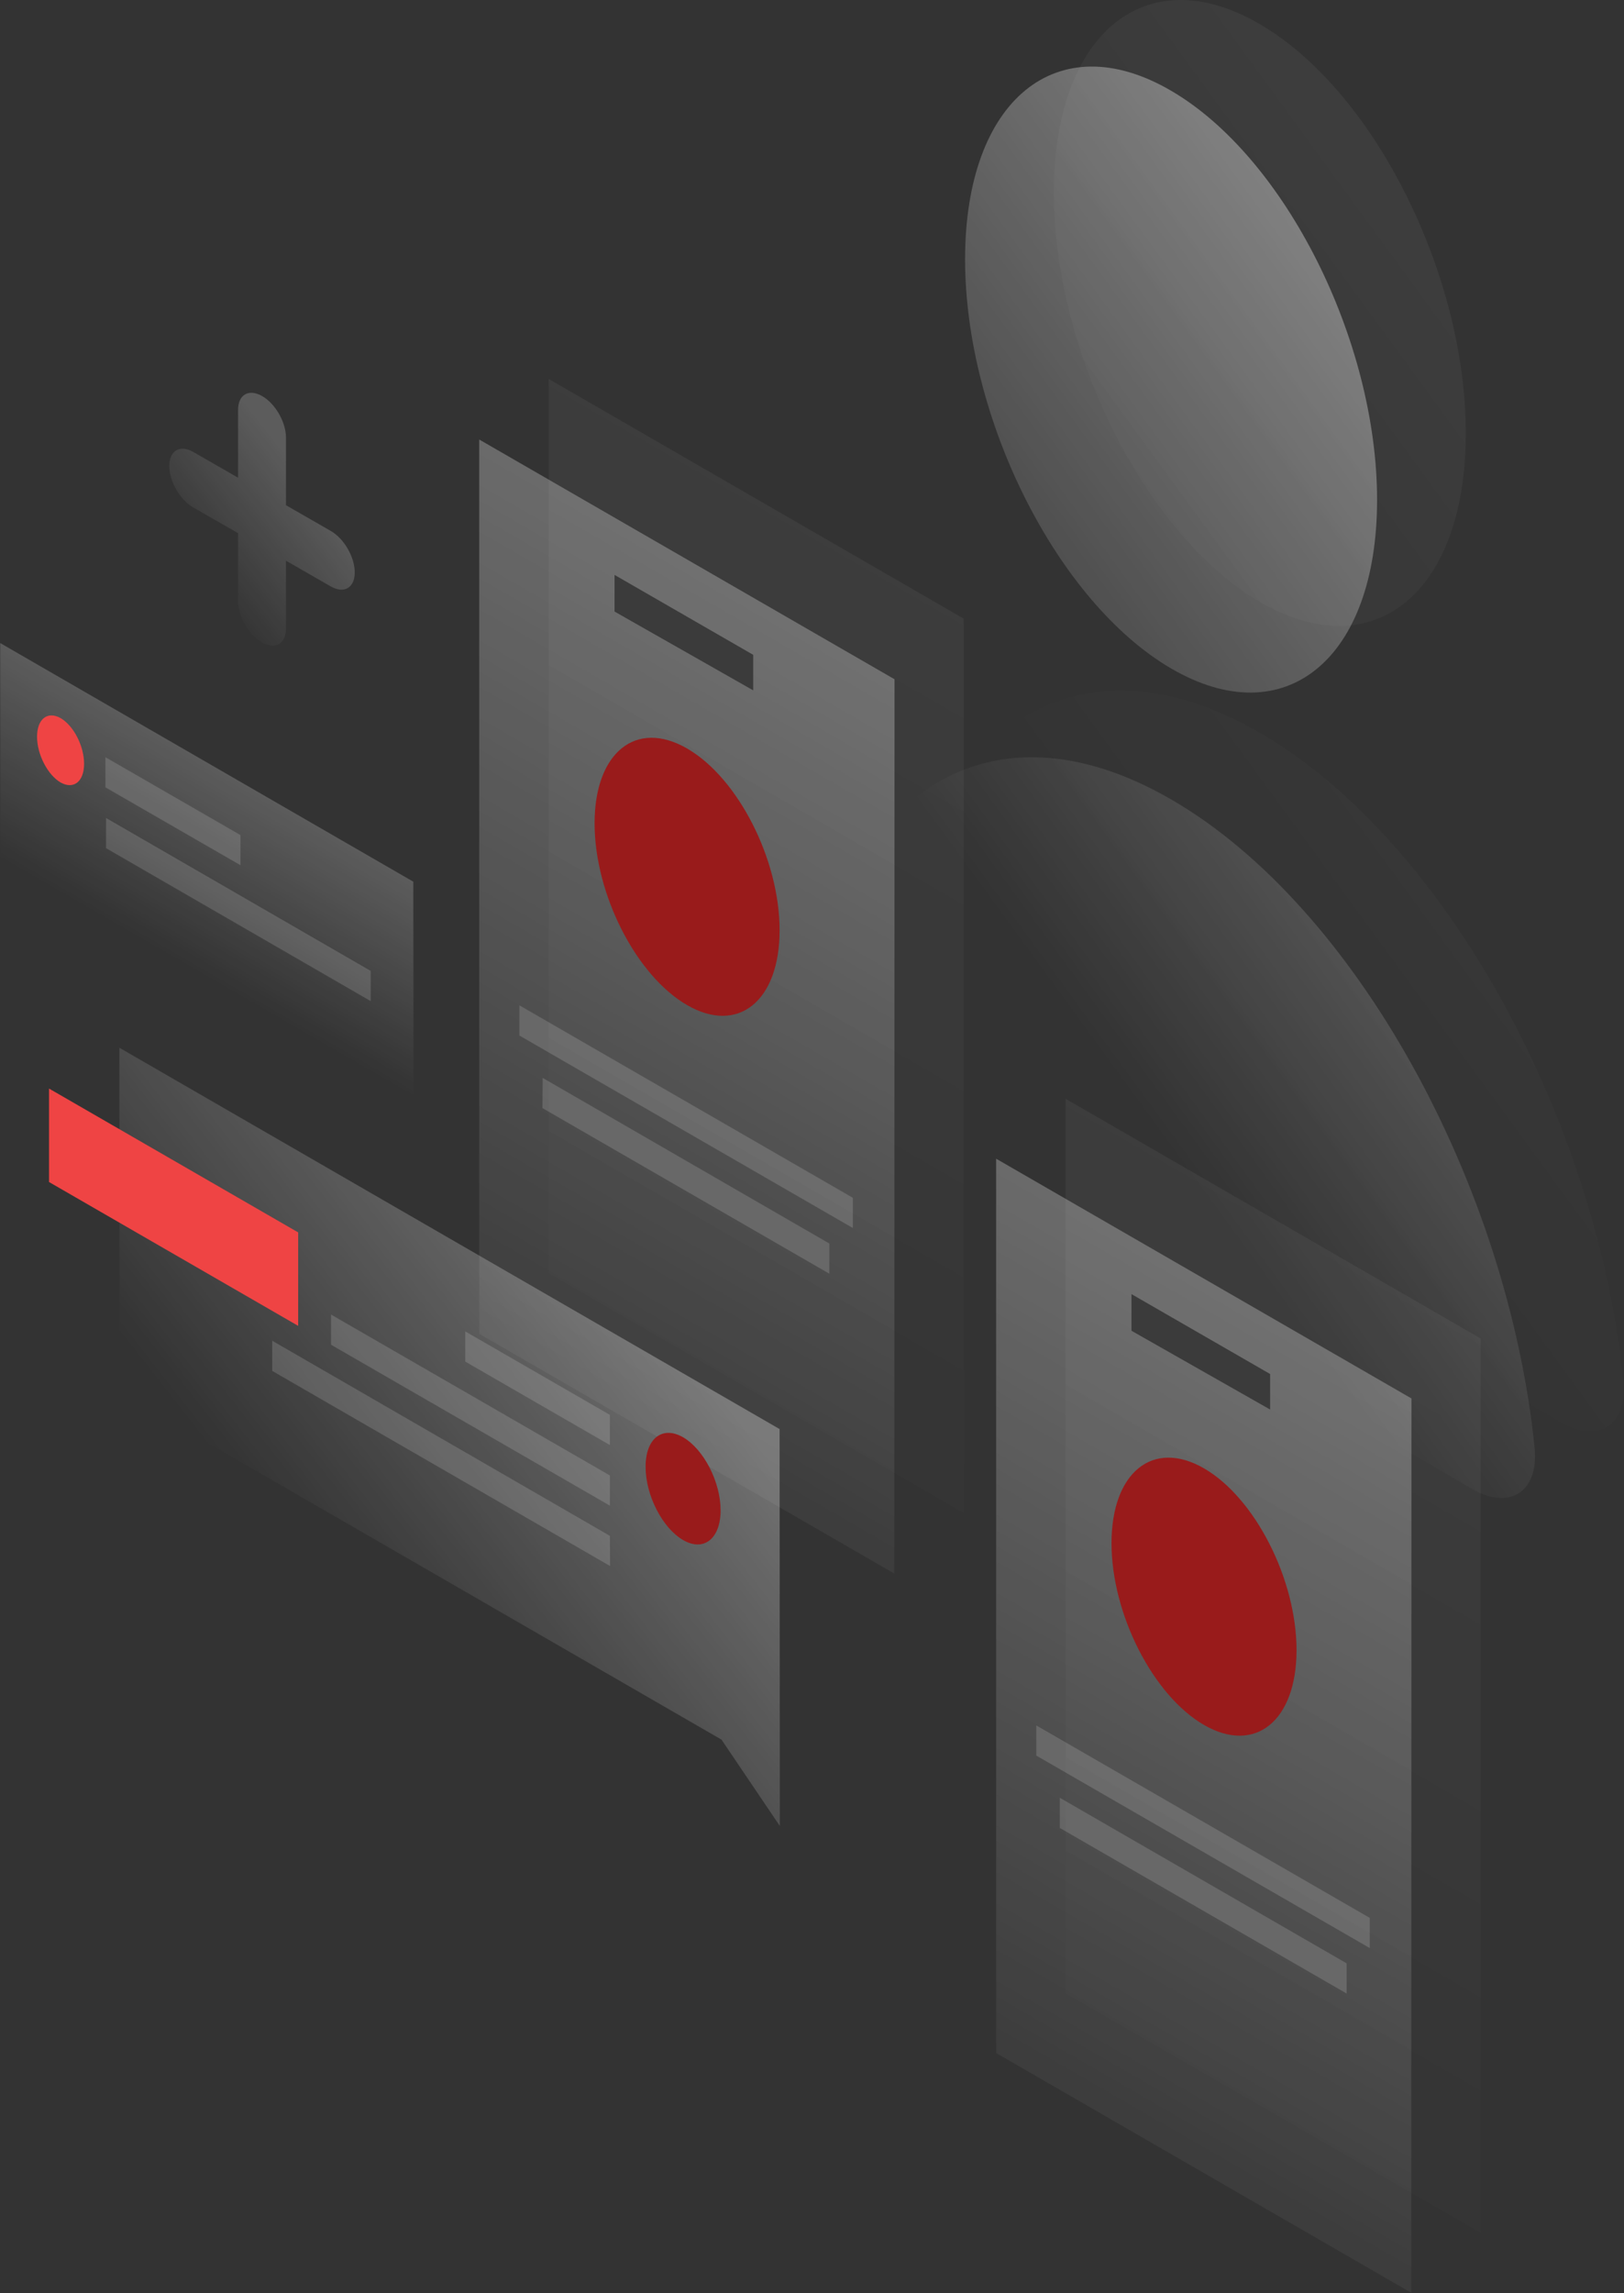 <?xml version="1.0" encoding="utf-8"?>
<svg xmlns="http://www.w3.org/2000/svg" fill="none" height="1033" viewBox="0 0 732 1033" width="732">
<rect x="0" y="0" width="732" height="1033" fill="#333333" stroke="none"/>
<path d="M528.5 360.5C445.8 312.2 377.4 357.4 365.3 461.5C363.2 479.6 376.9 503.4 393.5 513.1L663.4 670.7C680 680.4 693.7 672.6 691.7 652.1C679.6 533.8 611.2 408.7 528.5 360.5Z" fill="url(#paint0_linear_291_5476)" opacity="0.5"/>
<path d="M620.7 225.2C620.7 297.1 579.1 331.1 527.8 301.1C476.6 271.2 435 188.7 435 116.8C435 44.9 476.6 10.9 527.9 40.9C579.2 70.8 620.7 153.4 620.7 225.2Z" fill="url(#paint1_linear_291_5476)" opacity="0.5"/>
<path d="M568.5 330.5C485.8 282.2 417.4 327.4 405.3 431.5C403.2 449.6 416.9 473.4 433.5 483.1L703.4 640.7C720 650.4 733.7 642.6 731.7 622.1C719.6 503.8 651.2 378.7 568.5 330.5Z" fill="url(#paint2_linear_291_5476)" opacity="0.07"/>
<path d="M660.7 195.2C660.7 267.1 619.1 301.1 567.8 271.1C516.6 241.2 475 158.7 475 86.8C475 14.9 516.6 -19.1 567.9 10.9C619.2 40.8 660.7 123.4 660.7 195.2Z" fill="url(#paint3_linear_291_5476)" opacity="0.07"/>
<path d="M186.3 397.2L0.1 289.7V386.7L186.4 494.2L186.3 397.2Z" fill="url(#paint4_linear_291_5476)" opacity="0.2"/>
<path d="M37.9 344.1C37.9 352.1 33.2 355.8 27.3 352.5C21.5 349.1 16.7 339.9 16.7 331.9C16.7 323.9 21.4 320.2 27.3 323.5C33.2 326.9 37.9 336.1 37.9 344.1Z" fill="#EF4444"/>
<path d="M47.5 341.1L108.4 376.2V389.8L47.5 354.7V341.1Z" fill="white" opacity="0.15"/>
<path d="M47.8 368.5L167.1 437.4V451L47.8 382.1V368.5Z" fill="white" opacity="0.15"/>
<path d="M480.3 495L667.4 603V1005.9L480.3 898V495Z" fill="url(#paint5_linear_291_5476)" opacity="0.05"/>
<path d="M636.2 630L449 522V924.9L636.1 1032.9L636.2 630ZM510 583L572.5 619V635L510 599.5V583Z" fill="url(#paint6_linear_291_5476)" opacity="0.3"/>
<path d="M467.1 777.3L617.4 864V877.6L467.1 790.9V777.3Z" fill="white" opacity="0.15"/>
<path d="M477.7 809.9L607 884.5V898.1L477.7 823.5V809.9Z" fill="white" opacity="0.15"/>
<path d="M584.4 743.4C584.4 711.5 565.7 674.8 542.7 661.5C519.7 648.2 501 663.3 501 695.2C501 727.1 519.7 763.8 542.7 777.1C565.7 790.4 584.4 775.3 584.4 743.4Z" fill="#991B1B"/>
<path d="M247.3 170.7L434.4 278.7V681.6L247.3 573.6V170.7Z" fill="url(#paint7_linear_291_5476)" opacity="0.05"/>
<path d="M403.2 306L216 198V600.9L403.1 708.9L403.2 306ZM277 259L339.5 295V311L277 275.5V259Z" fill="url(#paint8_linear_291_5476)" opacity="0.3"/>
<path d="M234.1 452.9L384.4 539.6V553.2L234.1 466.5V452.9Z" fill="white" opacity="0.15"/>
<path d="M244.6 485.6L373.8 560.2V573.8L244.5 499.2L244.6 485.6Z" fill="white" opacity="0.15"/>
<path d="M351.4 419.1C351.4 387.2 332.7 350.5 309.7 337.2C286.7 323.9 268 339 268 370.9C268 402.8 286.7 439.5 309.7 452.8C332.7 466.1 351.4 451 351.4 419.1Z" fill="#991B1B"/>
<path d="M351.4 643.8L53.8 472L53.9 627.1L325.2 783.7L351.5 822.6L351.4 643.8Z" fill="url(#paint9_linear_291_5476)" opacity="0.3"/>
<path d="M22.1 532.5V490.4L134.4 555.2V597.3L22.1 532.5Z" fill="#EF4444"/>
<path d="M274.9 637.4L209.7 599.8V613.4L274.9 651V637.4Z" fill="white" opacity="0.15"/>
<path d="M274.9 664.7L149.2 592.2V605.8L274.9 678.3V664.7Z" fill="white" opacity="0.15"/>
<path d="M274.9 691.9L122.7 604V617.6L275 705.5L274.9 691.9Z" fill="white" opacity="0.15"/>
<path d="M291 660.9C291 673.7 298.6 688.4 307.9 693.8C317.2 699.2 324.8 693.2 324.8 680.4C324.8 667.6 317.2 652.9 307.9 647.5C298.5 642.1 290.9 648.1 291 660.9Z" fill="#991B1B"/>
<path d="M118.1 178.4C124.1 181.8 128.9 190.2 128.9 197.1V227.6L149.1 239.2C155.1 242.6 159.9 251 159.9 257.9C159.9 264.8 155.1 267.6 149.1 264.2L128.9 252.6V283.1C128.9 290 124.1 292.8 118.1 289.4C112.1 286 107.3 277.6 107.3 270.7V240.2L87.1 228.6C81.1 225.2 76.3 216.8 76.3 209.9C76.3 203 81.1 200.2 87.1 203.6L107.3 215.2V184.7C107.3 177.8 112.1 175 118.1 178.4Z" fill="url(#paint10_linear_291_5476)" opacity="0.2"/>
<defs>
<linearGradient gradientUnits="userSpaceOnUse" id="paint0_linear_291_5476" x1="869.736" x2="533.813" y1="281.718" y2="526.764">
<stop stop-color="white"/>
<stop offset="1" stop-color="white" stop-opacity="0"/>
</linearGradient>
<linearGradient gradientUnits="userSpaceOnUse" id="paint1_linear_291_5476" x1="698.545" x2="362.622" y1="46.499" y2="291.545">
<stop stop-color="white"/>
<stop offset="1" stop-color="white" stop-opacity="0"/>
</linearGradient>
<linearGradient gradientUnits="userSpaceOnUse" id="paint2_linear_291_5476" x1="909.737" x2="573.814" y1="251.718" y2="496.764">
<stop stop-color="white"/>
<stop offset="1" stop-color="white" stop-opacity="0"/>
</linearGradient>
<linearGradient gradientUnits="userSpaceOnUse" id="paint3_linear_291_5476" x1="738.545" x2="402.622" y1="16.499" y2="261.545">
<stop stop-color="white"/>
<stop offset="1" stop-color="white" stop-opacity="0"/>
</linearGradient>
<linearGradient gradientUnits="userSpaceOnUse" id="paint4_linear_291_5476" x1="114.215" x2="72.204" y1="355.592" y2="428.377">
<stop stop-color="white"/>
<stop offset="1" stop-color="white" stop-opacity="0"/>
</linearGradient>
<linearGradient gradientUnits="userSpaceOnUse" id="paint5_linear_291_5476" x1="682.522" x2="450.803" y1="562.289" y2="963.743">
<stop stop-color="white"/>
<stop offset="1" stop-color="white" stop-opacity="0"/>
</linearGradient>
<linearGradient gradientUnits="userSpaceOnUse" id="paint6_linear_291_5476" x1="651.227" x2="419.508" y1="589.239" y2="990.693">
<stop stop-color="white"/>
<stop offset="1" stop-color="white" stop-opacity="0"/>
</linearGradient>
<linearGradient gradientUnits="userSpaceOnUse" id="paint7_linear_291_5476" x1="449.515" x2="217.796" y1="237.97" y2="639.424">
<stop stop-color="white"/>
<stop offset="1" stop-color="white" stop-opacity="0"/>
</linearGradient>
<linearGradient gradientUnits="userSpaceOnUse" id="paint8_linear_291_5476" x1="418.226" x2="186.507" y1="265.238" y2="666.692">
<stop stop-color="white"/>
<stop offset="1" stop-color="white" stop-opacity="0"/>
</linearGradient>
<linearGradient gradientUnits="userSpaceOnUse" id="paint9_linear_291_5476" x1="286.501" x2="132.851" y1="581.684" y2="701.988">
<stop stop-color="white"/>
<stop offset="1" stop-color="white" stop-opacity="0"/>
</linearGradient>
<linearGradient gradientUnits="userSpaceOnUse" id="paint10_linear_291_5476" x1="138.978" x2="86.62" y1="217.389" y2="258.709">
<stop stop-color="white"/>
<stop offset="1" stop-color="white" stop-opacity="0"/>
</linearGradient>
</defs>
</svg>